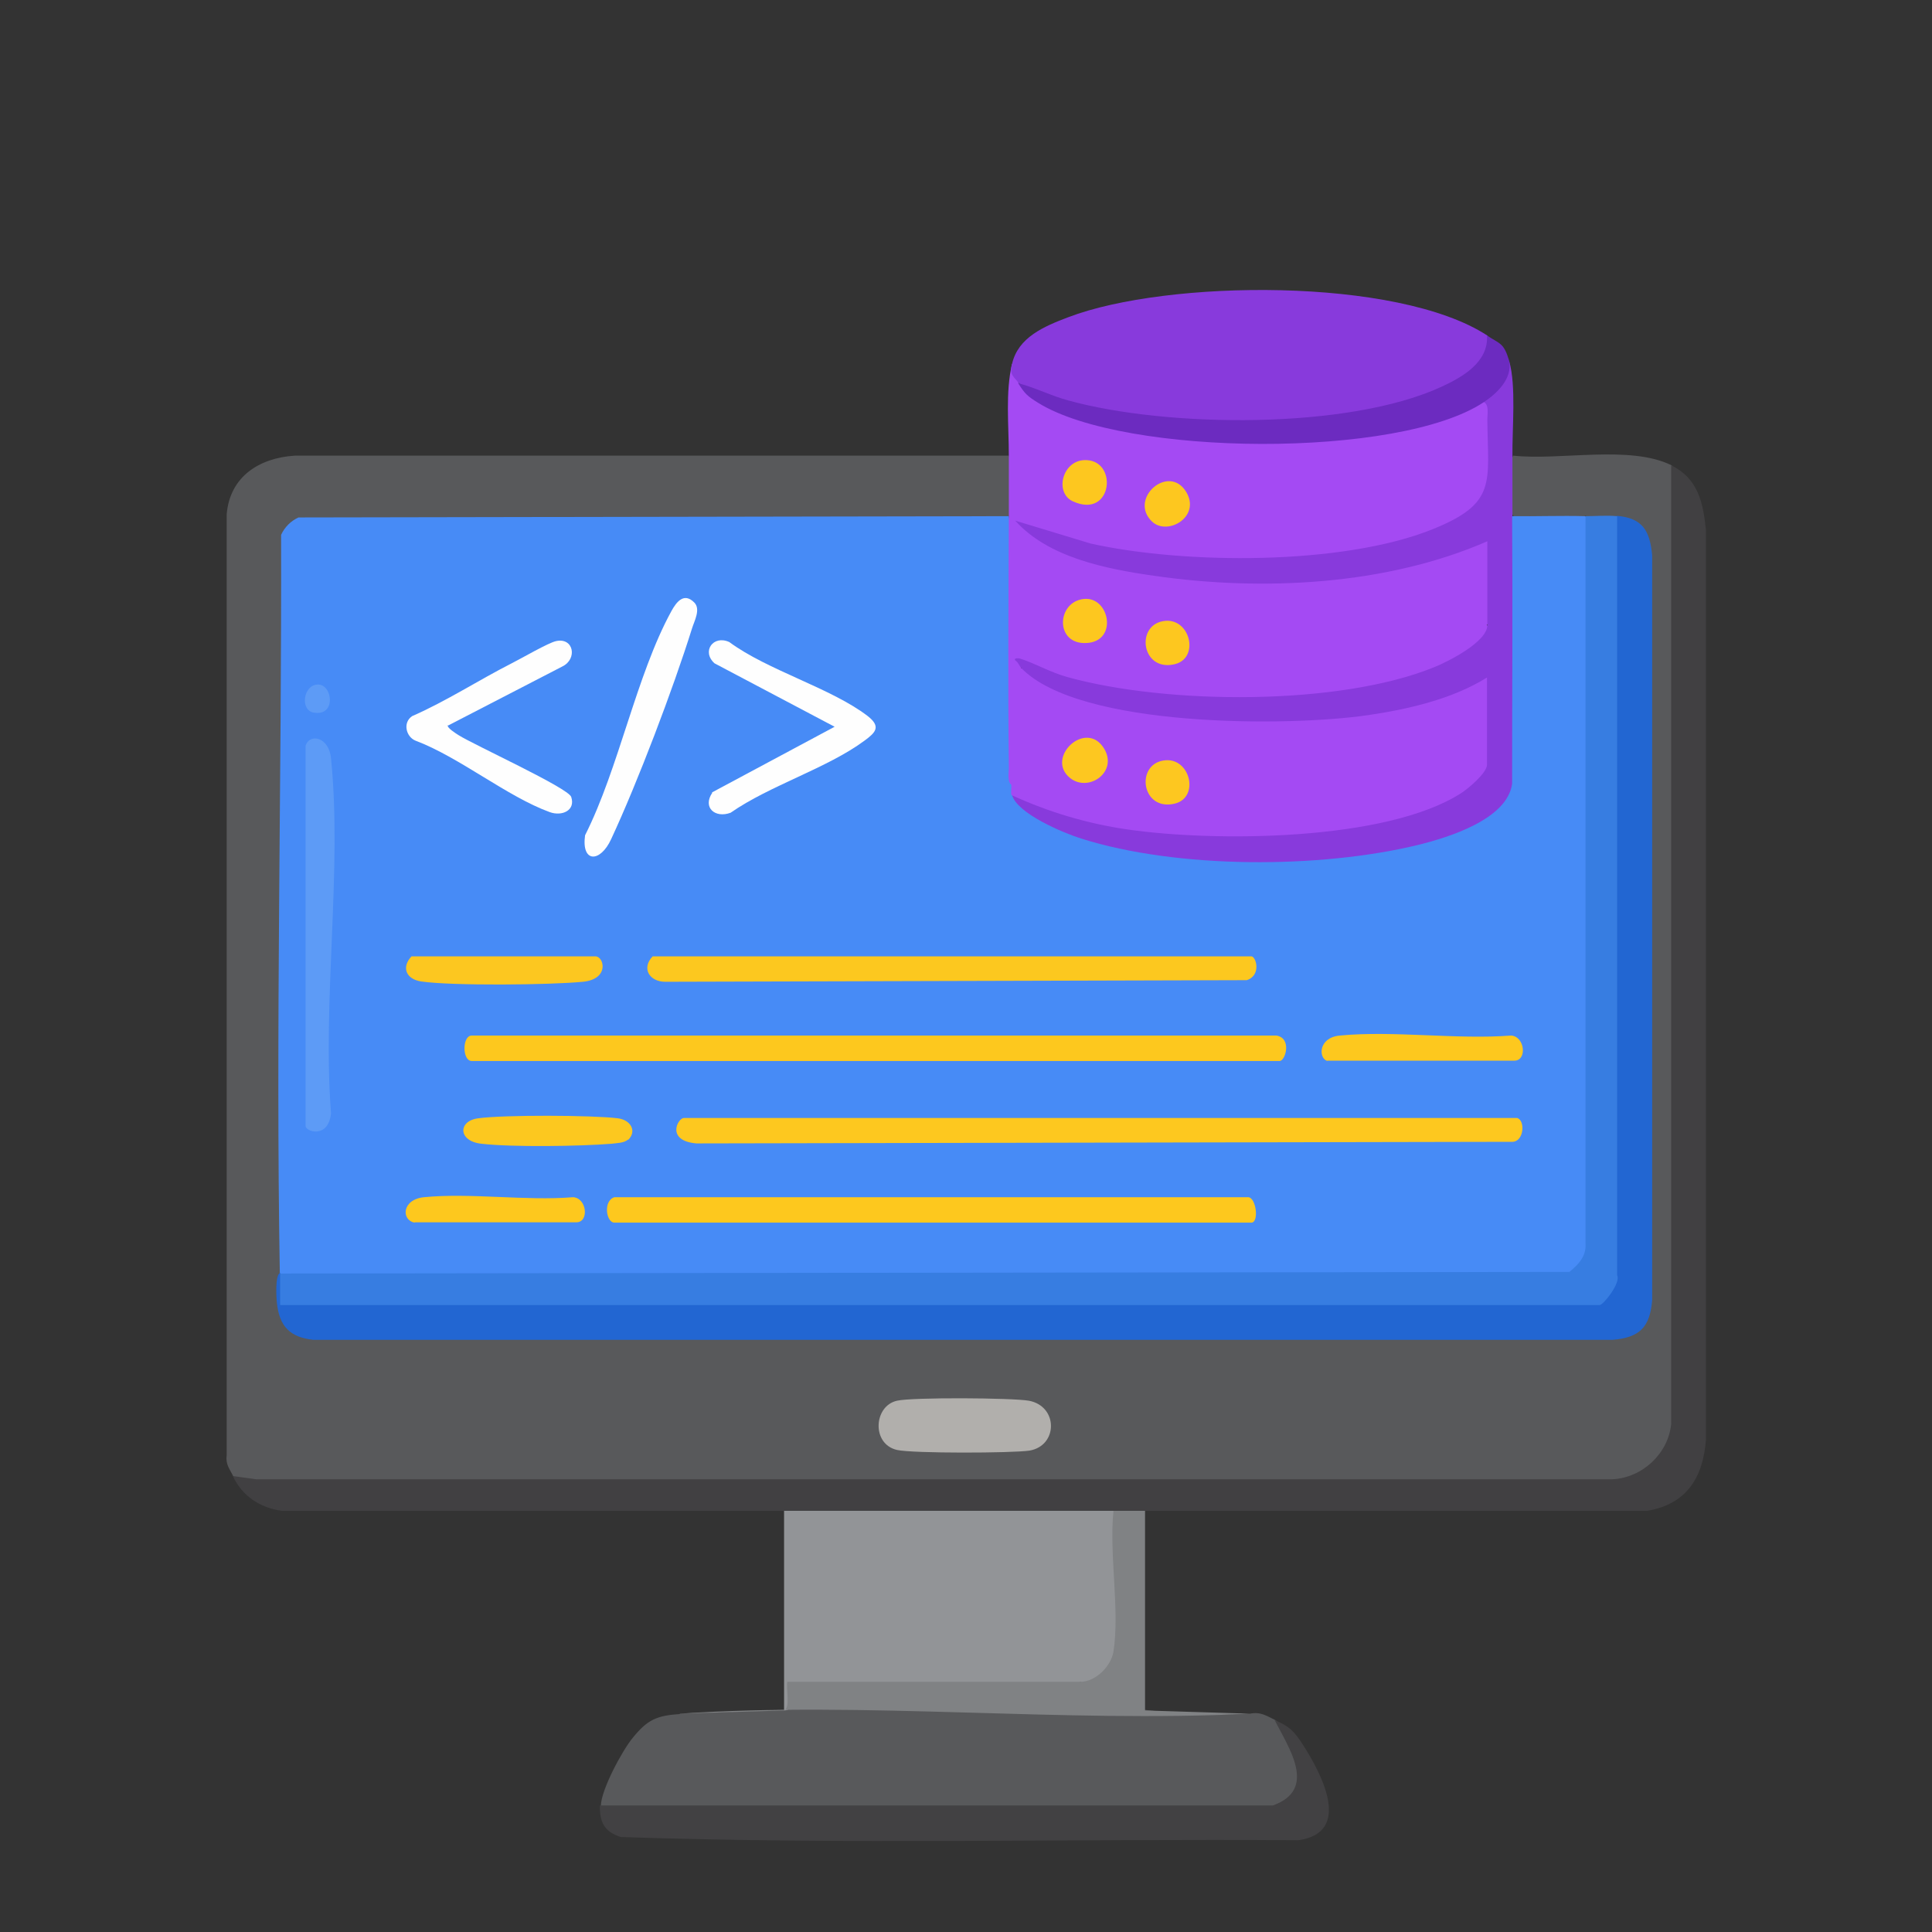 <?xml version="1.0" encoding="UTF-8"?><svg id="Layer_1" xmlns="http://www.w3.org/2000/svg" viewBox="0 0 60 60"><rect x="0" y="0" width="60" height="60" fill="#333333" stroke="none"/><defs><style>.cls-1{fill:#fdc81e;}.cls-2{fill:#fcc81f;}.cls-3{fill:#808284;}.cls-4{fill:#fdc71f;}.cls-5{fill:#fcc720;}.cls-6{fill:#b1afac;}.cls-7{fill:#2266d2;}.cls-8{fill:#a44af3;}.cls-9{fill:#478bf6;}.cls-10{fill:#fdc81f;}.cls-11{fill:#58595b;}.cls-12{fill:#424143;}.cls-13{fill:#377de1;}.cls-14{fill:#5d9bf6;}.cls-15{fill:#414042;}.cls-16{fill:#fdc720;}.cls-17{fill:#6c2bc0;}.cls-18{fill:#883adc;}.cls-19{fill:#929497;}.cls-20{fill:#fefefe;}</style></defs><path class="cls-11" d="M31.33,14.16c.28.6.29,1.28,0,1.87l-.07.2-21.93.04c-.08.02-.39.33-.39.38-.06,6.94-.07,13.88-.06,20.81,0,.7-.08,1.39-.17,2.08-.22.75.14,1.84,1.05,1.87h40.32c.76-.08.96-.29,1.04-1.04v-23.11c-.06-.54-.16-.96-.78-1.03l-.11-.21c-.17.28-.83.3-.98,0-.67.29-1.6.31-2.26,0-.27-.62-.27-1.25,0-1.87,1.45.16,3.63-.34,4.92.3.1.09.17.2.2.32v29.47c-.1,1.04-1,1.87-2.04,1.9-14.18.03-28.34.01-42.49-.05l-.34-.25c-.1-.21-.24-.36-.2-.64V15.97c.1-1.17,1.01-1.75,2.12-1.82h22.19Z"/><path class="cls-8" d="M31.62,11.89c3.83,2.29,9.43,2.05,13.62.81.31-.21.59-.28.84-.22.06-.06.19-.11.21-.06.16.28.14,2.25.03,2.64-.53,1.96-4.94,2.36-6.63,2.44-2.46.12-5.03-.08-7.32-.87,3.99,1.86,9.18,1.62,13.31.16h.49c.08.03.19.06.2.12.05.64.05,1.72,0,2.36l-.2.14c.08.05.18.15.16.21-.8,1.67-5.17,2.14-6.77,2.21-2.52.11-5.53-.02-7.77-1.19l-.08.1c-.18,1.12-.22,2.26-.11,3.43l-.18.21c-.06.07-.13.09-.21.06-.23-2.66-.18-5.67.12-8.42,0-.62,0-1.25,0-1.87,0-.93-.11-1.97.1-2.85.16.14.34.38.2.59Z"/><path class="cls-15" d="M35.56,46.92c-.32.19-.66.19-.98,0-3.41.25-6.82.25-10.23,0-5.2,0-10.4,0-15.6,0-.7-.1-1.23-.47-1.52-1.08l.73.1h42.12c.93-.05,1.73-.8,1.82-1.72V14.45c.83.41.99,1.14,1.08,2.01v28.25c-.09,1.18-.6,2-1.82,2.21-5.2,0-10.4,0-15.6,0Z"/><path class="cls-11" d="M21.1,53.22l3.25-.12c.25-.19.52-.26.82-.2l10.38.2c1.07.14,2.16.18,3.27.12.34-.07.53.08.79.2.88.72,1.45,2.4-.01,2.84h-20.82s-.12-.18-.12-.18c.01-.5.66-1.71.99-2.11.46-.57.75-.69,1.47-.74Z"/><path class="cls-19" d="M34.58,46.92l.18.26c.06,1.38.06,2.77.01,4.15-.08.5-.75,1.33-1.22.9l-.07.2h-8.91l-.12-.2c.33.12.32.89-.1.89v-6.2c3.41,0,6.82,0,10.23,0Z"/><path class="cls-18" d="M46.19,10.42c.53.58-.47,1.36-1,1.61-2.88,1.36-6.74,1.4-9.88,1.01-1.25-.16-2.66-.38-3.68-1.15-.11-.17-.3-.23-.2-.59.19-.82.98-1.16,1.75-1.45,3.07-1.17,10.22-1.25,13.01.57Z"/><path class="cls-18" d="M46.97,14.16c0,.62,0,1.25,0,1.87.27,2.88.31,5.85.08,8.69-.69,1.79-5.68,2.19-7.19,2.24-2,.06-7.25-.2-8.54-2.02-.04-.06.04-.18.1-.25h.46c2.58,1.06,5.52,1.23,8.28,1.03,1.92-.14,4.54-.39,5.81-1.94l.21-.03c-.08-.02-.17-.04-.2-.11-.04-.11-.03-2.28.02-2.39l.18-.21c-.08.29-.31.48-.68.57-4.11,1.39-9.29,1.44-13.29-.24-.37-.16-.54-.36-.49-.62-.06-.06-.1-.19-.2-.25-.02-.07.09-.06.15-.05.48.15.94.43,1.49.58,3.07.85,8.41.9,11.38-.31.43-.17,1.65-.79,1.65-1.3v-2.61c-3.14,1.37-6.99,1.56-10.36,1.07-1.47-.21-3.27-.56-4.3-1.71l2.34.71c2.92.65,7.82.68,10.61-.44,2.02-.81,1.73-1.44,1.71-3.41,0-.17.06-.44-.1-.54-.02-.21.12-.42.41-.63.1-.27.23-.49.37-.64.22.75.09,2.09.1,2.95Z"/><path class="cls-12" d="M39.59,53.42c.46.2.59.33.87.76.56.87,1.57,2.73-.14,2.97-7.01-.05-14.05.14-21.04-.1-.51-.16-.66-.46-.65-.98h20.9c1.4-.5.49-1.79.05-2.66Z"/><path class="cls-3" d="M35.56,46.92v6.2s3.25.1,3.25.1c-5.79.29-11.97-.39-17.71,0l3.25-.1c.2-.07.06-.67.1-.89h9.1c.47,0,.95-.47,1.03-.94.2-1.29-.14-3.03,0-4.37.33,0,.66,0,.98,0Z"/><path class="cls-17" d="M46.87,11.21c.1.55-.37,1-.79,1.28-2.64,1.76-11.15,1.69-13.84.02-.34-.21-.42-.29-.62-.61.54.14,1.04.4,1.57.54,3.06.84,8.68.91,11.58-.43.65-.3,1.46-.76,1.41-1.59.41.27.52.22.69.79Z"/><path class="cls-9" d="M31.33,16.03c-.01,2.61-.03,5.22,0,7.82,0,.17-.06.44.1.54.27.09.25.19,0,.3.16.58,1.6,1.18,2.14,1.35,3,.95,7.42.94,10.47.2.93-.23,2.77-.79,2.92-1.9,0-2.77.02-5.54,0-8.31.75.01,1.51-.02,2.26,0l.2.07v22.57c0,.43-.27.76-.61.99l-40,.08-.12-.2c-.13-7.63.06-15.3.04-22.93.11-.24.3-.43.54-.54l22.05-.04Z"/><path class="cls-7" d="M8.7,39.54c.27.31.27.66,0,.98l.09-.2h40.76l.12.2c.05-.26.17-.55.37-.86l-.02-23.52.2-.12c.79.07,1.02.46,1.09,1.23v23.13c-.07.84-.39,1.16-1.23,1.23H9.73c-.72-.08-1.05-.41-1.13-1.14-.02-.17-.06-.88.1-.94Z"/><path class="cls-13" d="M50.22,16.03v23.57c.13.23-.43.93-.54.93H8.7c0-.33,0-.66,0-.98l40.04-.05c.28-.23.53-.49.5-.88v-22.59c.32,0,.66-.03.98,0Z"/><path class="cls-6" d="M27.86,43.5c.49-.11,3.56-.09,4.09,0,.92.17.91,1.4.02,1.55-.54.08-3.62.09-4.11-.02-.8-.18-.73-1.37,0-1.53Z"/><path class="cls-8" d="M31.72,20.75c1.8,1.86,8.32,1.82,10.76,1.46,1.24-.18,2.63-.5,3.7-1.17v2.71c0,.25-.58.74-.8.88-2.33,1.5-7.67,1.52-10.36,1.13-1.25-.18-2.46-.54-3.61-1.07-.02-.07,0-.2,0-.3-.07-.94-.07-2.46,0-3.4.02-.3-.05-.25.3-.24Z"/><path class="cls-4" d="M33.66,14.29c1.08-.06.91,1.85-.34,1.28-.57-.26-.34-1.24.34-1.28Z"/><path class="cls-4" d="M35.78,16.2c-.75-.71.52-1.82,1.06-.92.46.77-.58,1.37-1.06.92Z"/><path class="cls-4" d="M33.67,18.6c.79-.07,1.06,1.32.07,1.37s-.93-1.29-.07-1.37Z"/><path class="cls-4" d="M36.12,19.29c.84-.15,1.16,1.16.35,1.34-1.01.23-1.21-1.19-.35-1.34Z"/><path class="cls-10" d="M47.12,34.72c.25.08.21.72-.14.74l-25.35.05c-.96-.08-.58-.79-.39-.79h25.88Z"/><path class="cls-1" d="M39.64,32.16c.49.08.28.79.1.79H14.65c-.3,0-.3-.79,0-.79h24.99Z"/><path class="cls-1" d="M19.08,37.18h19.68c.25,0,.35.79.1.79h-19.78c-.25,0-.36-.67,0-.79Z"/><path class="cls-2" d="M20.26,29.7h18.6c.15,0,.32.59-.14.74l-18.06.05c-.49,0-.75-.42-.39-.79Z"/><path class="cls-14" d="M9.49,23.16c.13-.4.73-.27.79.39.35,3.46-.27,7.5,0,11.03-.09.8-.79.56-.79.39v-11.81Z"/><path class="cls-20" d="M22.11,24.61l3.81-2.04-3.73-1.97c-.41-.37-.04-.89.46-.66,1.19.88,3.17,1.43,4.3,2.3.42.33.24.51-.1.76-1.16.86-2.94,1.39-4.16,2.24-.48.18-.88-.16-.57-.62Z"/><path class="cls-20" d="M13.91,22.52c-.05.07.25.26.33.31.49.31,3.41,1.64,3.5,1.92.14.42-.29.61-.67.47-1.32-.48-2.81-1.71-4.17-2.22-.29-.12-.4-.56-.1-.76,1.07-.47,2.05-1.11,3.09-1.64.3-.15,1.14-.64,1.38-.69.55-.12.67.56.19.79l-3.54,1.83Z"/><path class="cls-20" d="M21.56,18.71c.21.21,0,.58-.07.81-.58,1.86-1.69,4.78-2.51,6.54-.34.74-.93.74-.81-.12,1.05-2.08,1.59-4.97,2.68-6.96.16-.29.39-.59.71-.27Z"/><path class="cls-1" d="M41.22,32.95c-.28-.09-.28-.73.39-.79,1.67-.16,3.61.13,5.32,0,.43.03.5.78.1.78h-5.81Z"/><path class="cls-5" d="M12.78,29.7h5.71c.27,0,.45.71-.39.79-1.02.1-4.06.13-5.02-.01-.47-.07-.62-.44-.3-.78Z"/><path class="cls-1" d="M12.88,37.97c-.42-.07-.41-.72.29-.79,1.45-.14,3.15.12,4.63,0,.43.03.5.78.1.78h-5.02Z"/><path class="cls-2" d="M19.5,35.39c-.11.11-.36.11-.51.13-.98.08-3.09.11-4.04,0-.73-.08-.73-.71-.1-.79.79-.11,3.54-.1,4.34,0,.39.05.6.39.32.67Z"/><path class="cls-14" d="M9.85,21.26c.48-.04.61,1-.11.87-.42-.07-.33-.84.11-.87Z"/><path class="cls-16" d="M33.23,24.16c-.78-.63.5-1.84,1.06-.91.44.73-.49,1.37-1.06.91Z"/><path class="cls-16" d="M36.12,23.62c.84-.15,1.16,1.16.35,1.34-1.01.23-1.21-1.19-.35-1.34Z"/></svg>